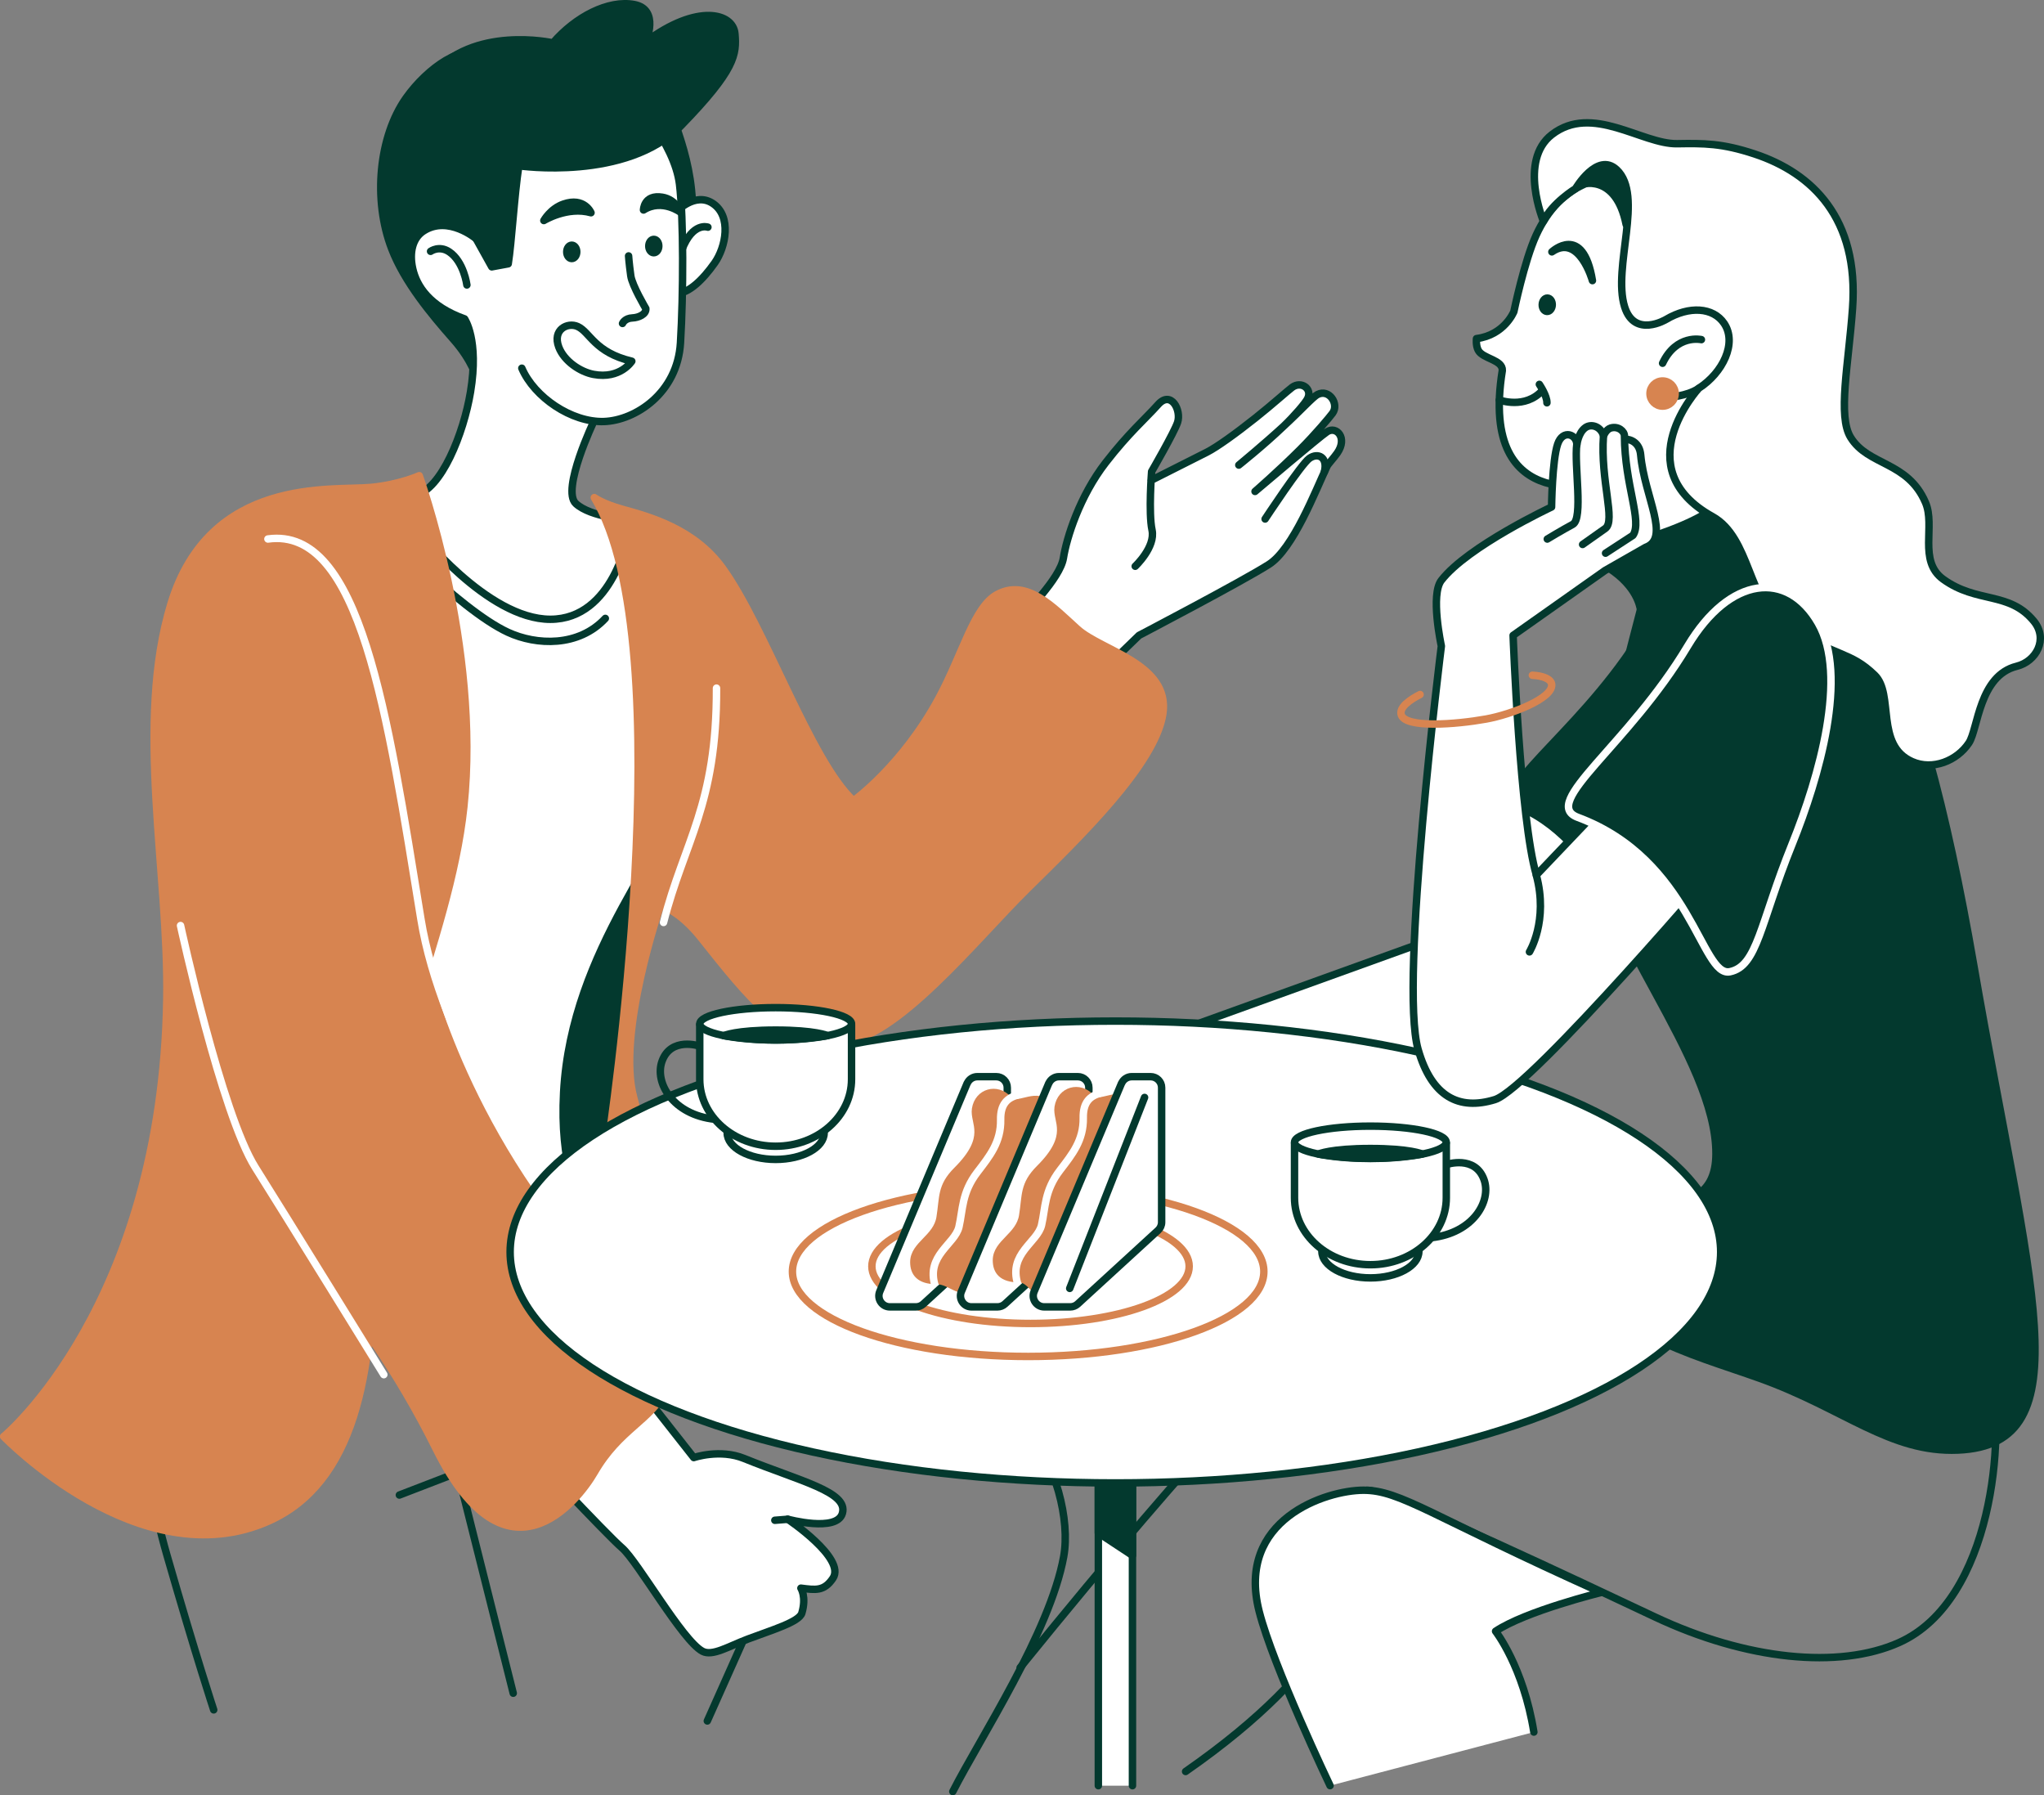 <?xml version="1.0" encoding="UTF-8"?><svg id="_レイヤー_2" xmlns="http://www.w3.org/2000/svg" width="342.7" height="300.93" viewBox="0 0 342.7 300.93"><rect x="0" y="0" width="342.7" height="300.93" fill="#808080" stroke="none"/><defs><style>.cls-1,.cls-2,.cls-3,.cls-4,.cls-5,.cls-6,.cls-7,.cls-8,.cls-9,.cls-10{stroke-width:1.25px;}.cls-1,.cls-2,.cls-3,.cls-4,.cls-6,.cls-7,.cls-9{stroke-linecap:round;}.cls-1,.cls-2,.cls-3,.cls-4,.cls-6,.cls-7,.cls-9,.cls-10{stroke-linejoin:round;}.cls-1,.cls-2,.cls-5,.cls-7,.cls-8{stroke:#03392e;}.cls-1,.cls-4,.cls-9,.cls-10{fill:none;}.cls-2,.cls-5{fill:#fff;}.cls-3,.cls-4,.cls-10{stroke:#fff;}.cls-3,.cls-7,.cls-8{fill:#03392e;}.cls-5,.cls-8{stroke-miterlimit:10;}.cls-6{fill:#d78450;}.cls-6,.cls-9{stroke:#d78450;}</style></defs><g id="_各施設のイラスト"><path class="cls-2" d="M293.76,40.15c-5.95-9.25-16.95-13.67-27.52-9.53-3.78,1.48-6.72,4.49-8.7,8.83s-3.72,12.78-3.72,12.78c0,0-1.56,3.93-6.27,4.53,0,0-.14,1.13.29,1.95.76,1.45,4.14,1.58,4.04,3.4-4.05,25.15,17.38,18.68,17.38,18.68l7.93,26.35s6.1-3.2,11.46-8.5c4.55-4.5,4.52-5.71,4.52-5.71-1.23-3.3-5.15-10.8-5.79-17.73,0,0,5.58-3.67,9.23-11.57,3.96-8.6,3.12-14.22-2.84-23.47Z"/><path class="cls-1" d="M285.26,56.93s-4.17-.97-6.51,3.96"/><path class="cls-7" d="M260.19,42.22s5.22-4.88,6.8,4.82c0,0-2.22-7.98-6.8-4.82Z"/><ellipse class="cls-7" cx="259.42" cy="51.08" rx="1.12" ry=".84" transform="translate(199.85 308.69) rotate(-88.12)"/><path class="cls-1" d="M258.61,65.44c-2.92,3.22-7.23,1.61-7.23,1.61"/><path class="cls-1" d="M279.64,66.59s3.16-.12,5.18-1.49"/><path class="cls-1" d="M258.09,64.43s1.31,1.93,1.27,3.09"/><path class="cls-7" d="M264.46,31.22c.66-.57,6.47-2.16,8.18,6.4,0,0,4.73-7.36-2.62-9.96-3.32-1.17-5.56,3.56-5.56,3.56Z"/><polygon class="cls-2" points="271.62 115.35 238.64 157.97 187.01 176.59 192.51 188.36 258.53 175.17 288.49 120.96 271.62 115.35"/><path class="cls-7" d="M255.14,135.48c-6.31-2.72,8.82-11.74,19.34-28.08,7.47-11.6,17.19-12.2,22-3.16s-.61,25.69-5.61,36.97c-5.8,13.1-6.44,20.17-11.09,20.97s-10.81-20.74-24.64-26.7Z"/><path class="cls-8" d="M275.04,102.12c-.1-.41-.55-3.78-5.26-6.86-2.81-1.83,2.08-3.52,7.97-5.57,13.67-4.76,10.78-7.21,11.6-10.17.82-2.96,6.54,8.57,4.6,11.53-1.94,2.96-18.91,11.07-18.91,11.07Z"/><path class="cls-1" d="M333.75,231.03c2.45,9.22.5,37.24-15.38,44.32-10.07,4.49-25.58,2.92-40.95-4.33-12.93-6.1-41.9-19.77-47.48-21.13-5.58-1.36-3.94,16.19-3.94,16.19,0,0-1.1,12.71-27.22,30.87"/><path class="cls-2" d="M257.17,290.34c-1.77-10.98-6.42-16.9-6.42-16.9,5.07-3.39,17.7-6.5,17.7-6.5-28.62-12.85-33.62-17.14-39.84-17.14s-21.43,4.86-17.5,20.3c2.36,9.26,11.89,29.22,11.89,29.22"/><path class="cls-1" d="M217.03,226.96s-14.09,13.18-45.99,52.58"/><path class="cls-2" d="M192.97,80.53s7.78-3.91,9.42-4.75,4.75-3.06,8.13-5.75c2.7-2.14,5.44-4.6,6.12-5.1,1.53-1.12,3.44.24,2.59,1.9-.39.76-2.18,2.85-4.01,4.61-3.38,3.24-7.52,6.52-7.52,6.52,0,0,4.22-3.49,7.52-6.52,2.92-2.69,4.92-4.93,5.68-5.31,1.97-.99,3.64,1.6,2.52,3.13-.48.65-2.84,3.49-5.47,6.11-3.55,3.55-7.53,7.01-7.53,7.01,0,0,10.84-9.2,12.07-10,1.57-1.02,3.5,1.01,1.71,3.57-.64.91-1.52,1.81-1.71,2.21-1.94,4.1-5.67,13.86-9.76,16.46-4.49,2.86-21.76,11.89-21.76,11.89l-6.88,6.67-13.2-9.32c.95-1.09,6.86-6.91,7.4-10.31s2.73-10.38,7.09-16c3.88-5,6.6-7.29,8.78-9.73,2.18-2.45,3.95.95,3.27,2.99-.56,1.68-4.35,8.23-4.35,8.23,0,0-.54,6.95.07,9.81.61,2.86-2.82,6.07-2.82,6.07"/><path class="cls-1" d="M212.11,87s6.05-9.19,7.41-10.16c1.46-1.04,3.15-.2,2.52,2.27"/><line class="cls-1" x1="86.05" y1="283.83" x2="76.76" y2="246.84"/><path class="cls-1" d="M66.96,250.61l19.59-7.55s23.81,9.51,44.43,17.67l-12.39,27.75"/><path class="cls-1" d="M159.75,300.31c4.5-8.85,16.29-26.73,18.59-39.38,1.11-6.1-1.3-15.74-6.38-21.63-9.61-11.15-26.26-18.36-26.26-18.36l-118.13-10.2c-4.49,19.18-4.26,33.69.41,49.92,4.98,17.3,7.85,25.96,7.85,25.96"/><path class="cls-7" d="M92.88,145.44c6.13-6.59,17.73-15.08,18.94-8.98.66,3.31-5.89,27.56-7.65,42.37-1.48,12.5,18.68,17.2,18.49,20.47-.41,7.14-40.31,4.01-39.5-1.09.82-5.1,4.41-47.07,9.72-52.78Z"/><path class="cls-7" d="M112.27,17.56c-.62.4,4.63,9.59,3.73,19.95-.58,6.74-11.86-6.55-10.08-12.57,1.79-6.02,6.34-7.38,6.34-7.38Z"/><path class="cls-7" d="M68.05,16.47c-4.52,6.44-5.55,17.01-2.38,25.23,2.14,5.57,6.6,10.95,10.34,15.18,3.21,3.62,4,6.72,4,6.72,5.27.52,8.25-44.61.46-53.85-2.37-2.8-8.78,1.55-12.42,6.72Z"/><path class="cls-2" d="M113.37,35.51s3.14-3.39,6.12-1.42c3.26,2.15,2.18,7.37.33,9.99-2,2.83-4.29,5.04-6.41,5.15"/><path class="cls-1" d="M118.69,38.08s-2.54-.94-4.36,3.79"/><path class="cls-2" d="M99.59,70.57s-5.52,11.54-3.05,13.84,8.97,2.74,8.97,2.74l6.16,16.19-15.72,8.85-37.56-13.87-3.57-12.75s9.16-1.32,14.8-2.55c4.37-.95,8.11-10.34,9.27-17.34,1.45-8.77-1-12.23-1-12.23-5.87-2.09-8.03-5.49-8.69-8.4-.63-2.78.01-5.17,1.81-6.33,4.14-2.68,8.84,1.31,8.84,1.31l2.56-25.89,23.54,2.14s7.16,7.75,7.98,14.62c.69,5.78.65,18.33.16,26.56-.5,8.44-7.59,13.02-12.83,13.2-5.42.18-11.69-4.08-13.77-8.94"/><ellipse class="cls-7" cx="109.63" cy="41.24" rx="1.12" ry=".84" transform="translate(67.86 150.68) rotate(-89.73)"/><ellipse class="cls-7" cx="95.86" cy="42.22" rx="1.12" ry=".84" transform="translate(53.19 137.88) rotate(-89.73)"/><path class="cls-1" d="M104.37,54.22s.36-.88,1.67-.93c1.02-.04,2.34-.61,2.24-1.57,0,0-2.29-3.85-2.52-5.48-.31-2.25-.37-3.34-.37-3.34"/><path class="cls-7" d="M99.09,35.66s-1.12-2.67-4.62-1.45c-2.19.76-3.29,2.76-3.29,2.76,0,0,3.95-2.43,7.91-1.31Z"/><path class="cls-7" d="M107.89,35.2s.03-2.65,3.16-2.14c2.33.38,3.16,2.6,3.16,2.6,0,0-3.16-2.45-6.31-.46Z"/><path class="cls-1" d="M105.93,60.55s-1.92,3.05-6.41,2.21c-2.23-.42-4.93-2.21-5.83-4.57-1.12-2.94,1.47-4.22,3.16-3.46,2.09.95,2.83,4.35,9.08,5.82Z"/><path class="cls-1" d="M72.19,42.13s1.44-1.04,3.12.08c2.46,1.64,2.97,5.56,2.97,5.56"/><path class="cls-7" d="M82.45,44.73l2.76-.51c.57-3.53,1.02-11.5,1.78-16.43,0,0,18.07,2.65,27.2-6.73,9.13-9.39,9.33-11.94,9.03-15.41s-6.29-5.1-14.93,1.33c0,0,2.37-5.41-1.96-6.22s-9.84,2.04-13.62,6.43c0,0-13.48-3.06-20.52,5.61-4.14,5.11,2.95,20.1,7.64,27.22l2.62,4.71Z"/><path class="cls-5" d="M70.02,88.85s11.64,14.96,22.25,14.96,13.06-14.18,13.06-14.18c0,0,13.98,21.42,9.49,42.03-2.18,10.02-19.04,27.38-20.32,51.45-1.29,24.08,12.4,23.26-5.84,33.87-25.77,14.99-55.79-8.16-55.79-8.16,0,0,3.27-71.14,8.16-83.11,4.9-11.97,17.96-37.27,28.98-36.86Z"/><path class="cls-6" d="M101.95,191.66s12.75-83.45-2.31-108.25c0,0,1.39,1.04,4.68,1.95,4.67,1.29,12.09,3.32,16.84,9.9,7.14,9.9,14.73,32.31,21.94,38.97,0,0,8.27-5.92,14.39-17.34,3.95-7.36,5.83-15.17,9.7-17.24,5-2.69,9.39,2.14,13.47,5.82,4.08,3.67,15.65,5.85,14.29,14.28-1.36,8.43-13.95,20.61-22.66,29.18-8.71,8.57-22.18,25.54-31.43,25.81s-15.22-7.36-23.34-17.58c-3.67-4.62-6.79-5.37-6.79-5.37,0,0-7.43,21.53-4.47,32.24,2.96,10.71-4.31,7.65-4.31,7.65Z"/><path class="cls-2" d="M104.87,229.78l11.45,14.55s4.39-1.5,8.44.15c9.46,3.84,17.53,5.61,16.47,9.21-.94,3.2-9.16.97-9.16.97,0,0,9.81,6.57,7.58,9.9-1.49,2.23-2.95,1.96-5.37,1.66,0,0,.96,1.46.16,4.17-.44,1.5-5.02,2.84-9.05,4.36-3.26,1.23-5.94,2.93-7.61,2.05-3.38-1.79-10.89-15.1-13.49-17.33s-16.71-17.32-16.71-17.32l17.3-12.38Z"/><line class="cls-2" x1="129.91" y1="254.84" x2="132.07" y2="254.67"/><path class="cls-6" d="M44.75,139.44s-4.96,48.83-3.22,54.53c3.63,11.95,18.22,22.01,31.64,49,11.84,23.82,23.74,8.58,26.47,3.86,4.28-7.4,9.46-8.63,12.13-14.04,1.6-3.24,1.43-6.24-6.56-13.84-26.13-24.85-33.35-55.14-33.35-55.14l-11.48-27.68"/><path class="cls-4" d="M120.13,115.35c.06,19.64-5.43,25.71-8.88,39.28"/><path class="cls-8" d="M267.28,140.45c-.07-8.58,4.26-24.76,7.89-38.74,1.86-7.15,11.27-10.58,16.33-11.97,18.38-5.07,30.13,18.34,39.46,72.24,9.25,53.46,18.57,80.18-2.65,81.09-11.45.49-19.08-6.94-33.27-12.03-11.63-4.17-27.58-8-26.59-19.01,1.34-14.86,19.19-4.75,19.25-18.59.07-16.09-20.29-38.11-20.41-52.98Z"/><path class="cls-2" d="M264.15,31.64s3.64-6.25,6.9-3.2c4.62,4.33-.74,16.37,1.34,23,1.66,5.29,6.94,2.11,6.94,2.11,3.89-2.31,7.9-2.05,9.74.66,2.22,3.28-.23,8.3-4.25,10.87,0,0-12.31,13.4,2.29,21.5,6.41,3.56,5.97,14.43,11.92,18.1,9.13,5.63,11.12,4.47,15.28,8.48,3.31,3.2.03,11.74,6.27,14.5,3.45,1.53,7.54-.13,9.53-3.13,1.54-2.32,1.7-11.29,8.03-12.85,3.26-.81,5.31-4.56,2.86-7.55-4.14-5.05-9.53-2.93-15.21-7.04-4.22-3.06-1.26-8.92-2.96-12.85-2.99-6.95-9.59-6.12-12.55-10.92-2.2-3.56-.36-12.19.32-21.64,1.09-15.09-6.76-22.67-16.42-25.87-5.49-1.82-8.55-1.79-12.99-1.72-5.92.1-14.24-6.76-21-1.53-5.65,4.37-1.41,14.53-1.41,14.53,1.41-3.05,5.37-5.46,5.37-5.46Z"/><polyline class="cls-2" points="184.15 299.33 184.15 237.06 189.87 237.06 189.87 299.33"/><polygon class="cls-7" points="184.15 242.98 184.15 256.96 189.87 260.73 189.87 242.98 184.15 242.98"/><ellipse class="cls-2" cx="187.01" cy="209.87" rx="101.48" ry="38.71"/><path class="cls-1" d="M254.83,164.21s3.91-4.65,4.15-7.62c.26-3.26-1.55-10.61-1.55-10.61"/><path class="cls-4" d="M219.28,211.42c-4.9-1.33-8.01-3.31-8.01-5.52"/><path class="cls-4" d="M234.1,198.65c12.6,0,22.82,3.25,22.82,7.25s-10.22,7.25-22.82,7.25c-2.33,0-4.58-.11-6.7-.32"/><path class="cls-2" d="M269.19,92.73l4.59-2.99c1.62-2.35-1.39-8.43-1.42-16.66,0-.8-1.05-1.7-2.31-1.33-.79.24-1.19,1.29-1.19,1.29-.51-1.62-2.1-2.04-3.05-1.36-1.24.88-1.44,2.95-1.44,2.95.09-1.8-2.34-2.75-3.21-.19-.93,2.74-1.02,10.55-1.02,10.55,0,0-14.05,6.57-18.48,12.29-1.86,2.41-.04,10.8,0,11.02,0,0-7.1,56.45-3.9,67.6,2.28,7.97,6.86,10.27,12.86,8.43,6-1.84,39.43-41.05,39.43-41.05l-17.52-12.28-14.94,15.68c-2.75-9.29-3.9-40.17-3.9-40.17l15.41-10.88,6.8-3.88c4.21-1.54-.17-8.43-.82-15.49-.18-2.01-1.58-2.65-2.7-2.65"/><path class="cls-3" d="M264.54,137.01c-6.44-2.4,8.43-12.02,18.41-28.7,7.09-11.84,16.78-12.76,21.89-3.88,5.04,8.76.23,25.7-4.4,37.14-5.37,13.28-5.77,20.37-10.4,21.32-4.82.99-6.44-18.78-25.5-25.88Z"/><path class="cls-2" d="M264.37,74.44c-.46,3.57,1.11,12.5-.68,13.46-1.79.96-4.27,2.46-4.27,2.46"/><path class="cls-2" d="M268.84,73.04c-.54,7.58,2.09,14.23.31,15.54l-3.81,2.69"/><path class="cls-1" d="M70.58,94.94c4.83,4.42,10.39,9.11,14.59,11.05,4.79,2.21,11.85,2.48,16.32-2.33"/><path class="cls-6" d="M.62,240.8s26.53-21.88,27.35-73.33c.34-21.22-5.4-46.2.69-66.24,6.53-21.49,27.06-18.89,33.6-19.53,4.77-.47,8.03-1.96,8.03-1.96,0,0,10.34,28.57,7.48,55.5-2.44,23.03-15.66,45.78-15.26,72.44.34,22.92-3.25,40.9-17.4,47.26-21.55,9.69-44.5-14.15-44.5-14.15Z"/><path class="cls-4" d="M82.75,186.49c-5.99-11.37-10.53-22.32-12.17-32.37-5.66-34.79-10.15-65.9-25.66-63.77"/><path class="cls-4" d="M30.27,155.15s6.86,31.56,12.55,40.57c4.64,7.35,21.53,34.71,21.53,34.71"/><path class="cls-9" d="M238.09,116.42c-1.64.84-3.6,2.16-3.14,3.45.78,2.2,9.09,1.58,14.21.66,4.27-.77,11.24-3.47,11-5.8-.09-.92-1.5-1.46-3.24-1.54"/><path class="cls-4" d="M161.5,215.33c13.55,0,24.53,3.38,24.53,7.55"/><ellipse class="cls-9" cx="172.38" cy="213.15" rx="39.52" ry="14.23"/><ellipse class="cls-9" cx="172.78" cy="212.27" rx="26.6" ry="9.58"/><path class="cls-1" d="M242.54,195.2s4.8-1.62,6.28,2.56c1.27,3.58-1.82,8.95-8.85,9.71"/><path class="cls-2" d="M229.76,214.21h0c-4.49,0-8.13-1.99-8.13-4.44v-3.62s16.26,0,16.26,0v3.62c0,2.45-3.64,4.44-8.13,4.44Z"/><path class="cls-2" d="M229.76,212h0c-7.03,0-12.72-5.02-12.72-11.22v-9.15s25.45,0,25.45,0v9.15c0,6.19-5.7,11.22-12.72,11.22Z"/><ellipse class="cls-2" cx="229.76" cy="191.48" rx="12.72" ry="2.71"/><path class="cls-7" d="M221.06,193.45s2-.93,8.7-.93,8.7.93,8.7.93c0,0-4.16.73-8.7.73s-8.7-.73-8.7-.73Z"/><path class="cls-1" d="M117.27,175.35s-4.8-1.62-6.28,2.56c-1.27,3.58,1.82,8.95,8.85,9.71"/><path class="cls-2" d="M130.05,194.35h0c4.49,0,8.13-1.99,8.13-4.44v-3.62s-16.26,0-16.26,0v3.62c0,2.45,3.64,4.44,8.13,4.44Z"/><path class="cls-2" d="M130.05,192.14h0c7.03,0,12.72-5.02,12.72-11.22v-9.15s-25.45,0-25.45,0v9.15c0,6.19,5.7,11.22,12.72,11.22Z"/><ellipse class="cls-2" cx="130.05" cy="171.62" rx="12.72" ry="2.71"/><path class="cls-7" d="M138.75,173.6s-2-.93-8.7-.93-8.7.93-8.7.93c0,0,4.16.73,8.7.73s8.7-.73,8.7-.73Z"/><path class="cls-2" d="M256.43,159.56s3.21-5.2,1.15-12.86"/><circle class="cls-6" cx="278.75" cy="65.97" r="2.11"/><path class="cls-2" d="M162.15,181.6l-14.65,34.91c-.51,1.21.38,2.56,1.7,2.56h4.35c.46,0,.91-.17,1.25-.48l13.48-12.35c.38-.35.6-.84.6-1.36v-22.56c0-1.02-.83-1.84-1.84-1.84h-3.18c-.74,0-1.41.45-1.7,1.13Z"/><path class="cls-6" d="M163.57,185.91c.45-2.85,3.57-3.69,5.45-1.64,1.6,1.75,4.29-1.24,6.62.74,1.51,1.28-.45,3.86-4.09,10.68-3.64,6.82-6.53,15.74-8.15,18.85-1.81,3.47-3.63.1-6.42.1s-3.76-1.27-3.76-3.08c0-2.92,3.84-4.01,4.4-7.45s.11-5.21,2.84-7.93c5.63-5.61,2.75-7.94,3.11-10.27Z"/><path class="cls-10" d="M170.68,183.55c-1.8.45-2.96,1.55-2.91,4.14.07,3.75-1.84,6.1-3.88,8.76-2.67,3.47-2.44,6.31-3.11,9.21-.68,2.92-5.59,4.78-3.99,9.89"/><path class="cls-2" d="M175.83,181.6l-14.65,34.91c-.51,1.21.38,2.56,1.7,2.56h4.35c.46,0,.91-.17,1.25-.48l13.48-12.35c.38-.35.6-.84.6-1.36v-22.56c0-1.02-.83-1.84-1.84-1.84h-3.18c-.74,0-1.41.45-1.7,1.13Z"/><path class="cls-6" d="M177.42,185.6c.45-2.85,3.57-3.69,5.45-1.64,1.6,1.75,4.29-1.24,6.62.74,1.51,1.28-.45,3.86-4.09,10.68-3.64,6.82-7.18,18.16-8.8,21.27-1.81,3.47-2.97-2.31-5.77-2.31s-3.76-1.27-3.76-3.08c0-2.92,3.84-4.01,4.4-7.45.56-3.44.11-5.21,2.84-7.93,5.63-5.61,2.75-7.94,3.11-10.27Z"/><path class="cls-10" d="M184.53,183.24c-1.8.45-2.96,1.55-2.91,4.14.07,3.75-1.84,6.1-3.88,8.76-2.67,3.47-2.44,6.31-3.11,9.21-.68,2.92-5.59,4.78-3.99,9.89"/><path class="cls-2" d="M188.03,181.6l-14.65,34.91c-.51,1.21.38,2.56,1.7,2.56h4.35c.46,0,.91-.17,1.25-.48l13.48-12.35c.38-.35.6-.84.6-1.36v-22.56c0-1.02-.83-1.84-1.84-1.84h-3.18c-.74,0-1.41.45-1.7,1.13Z"/><line class="cls-2" x1="191.9" y1="183.96" x2="179.35" y2="215.97"/></g></svg>